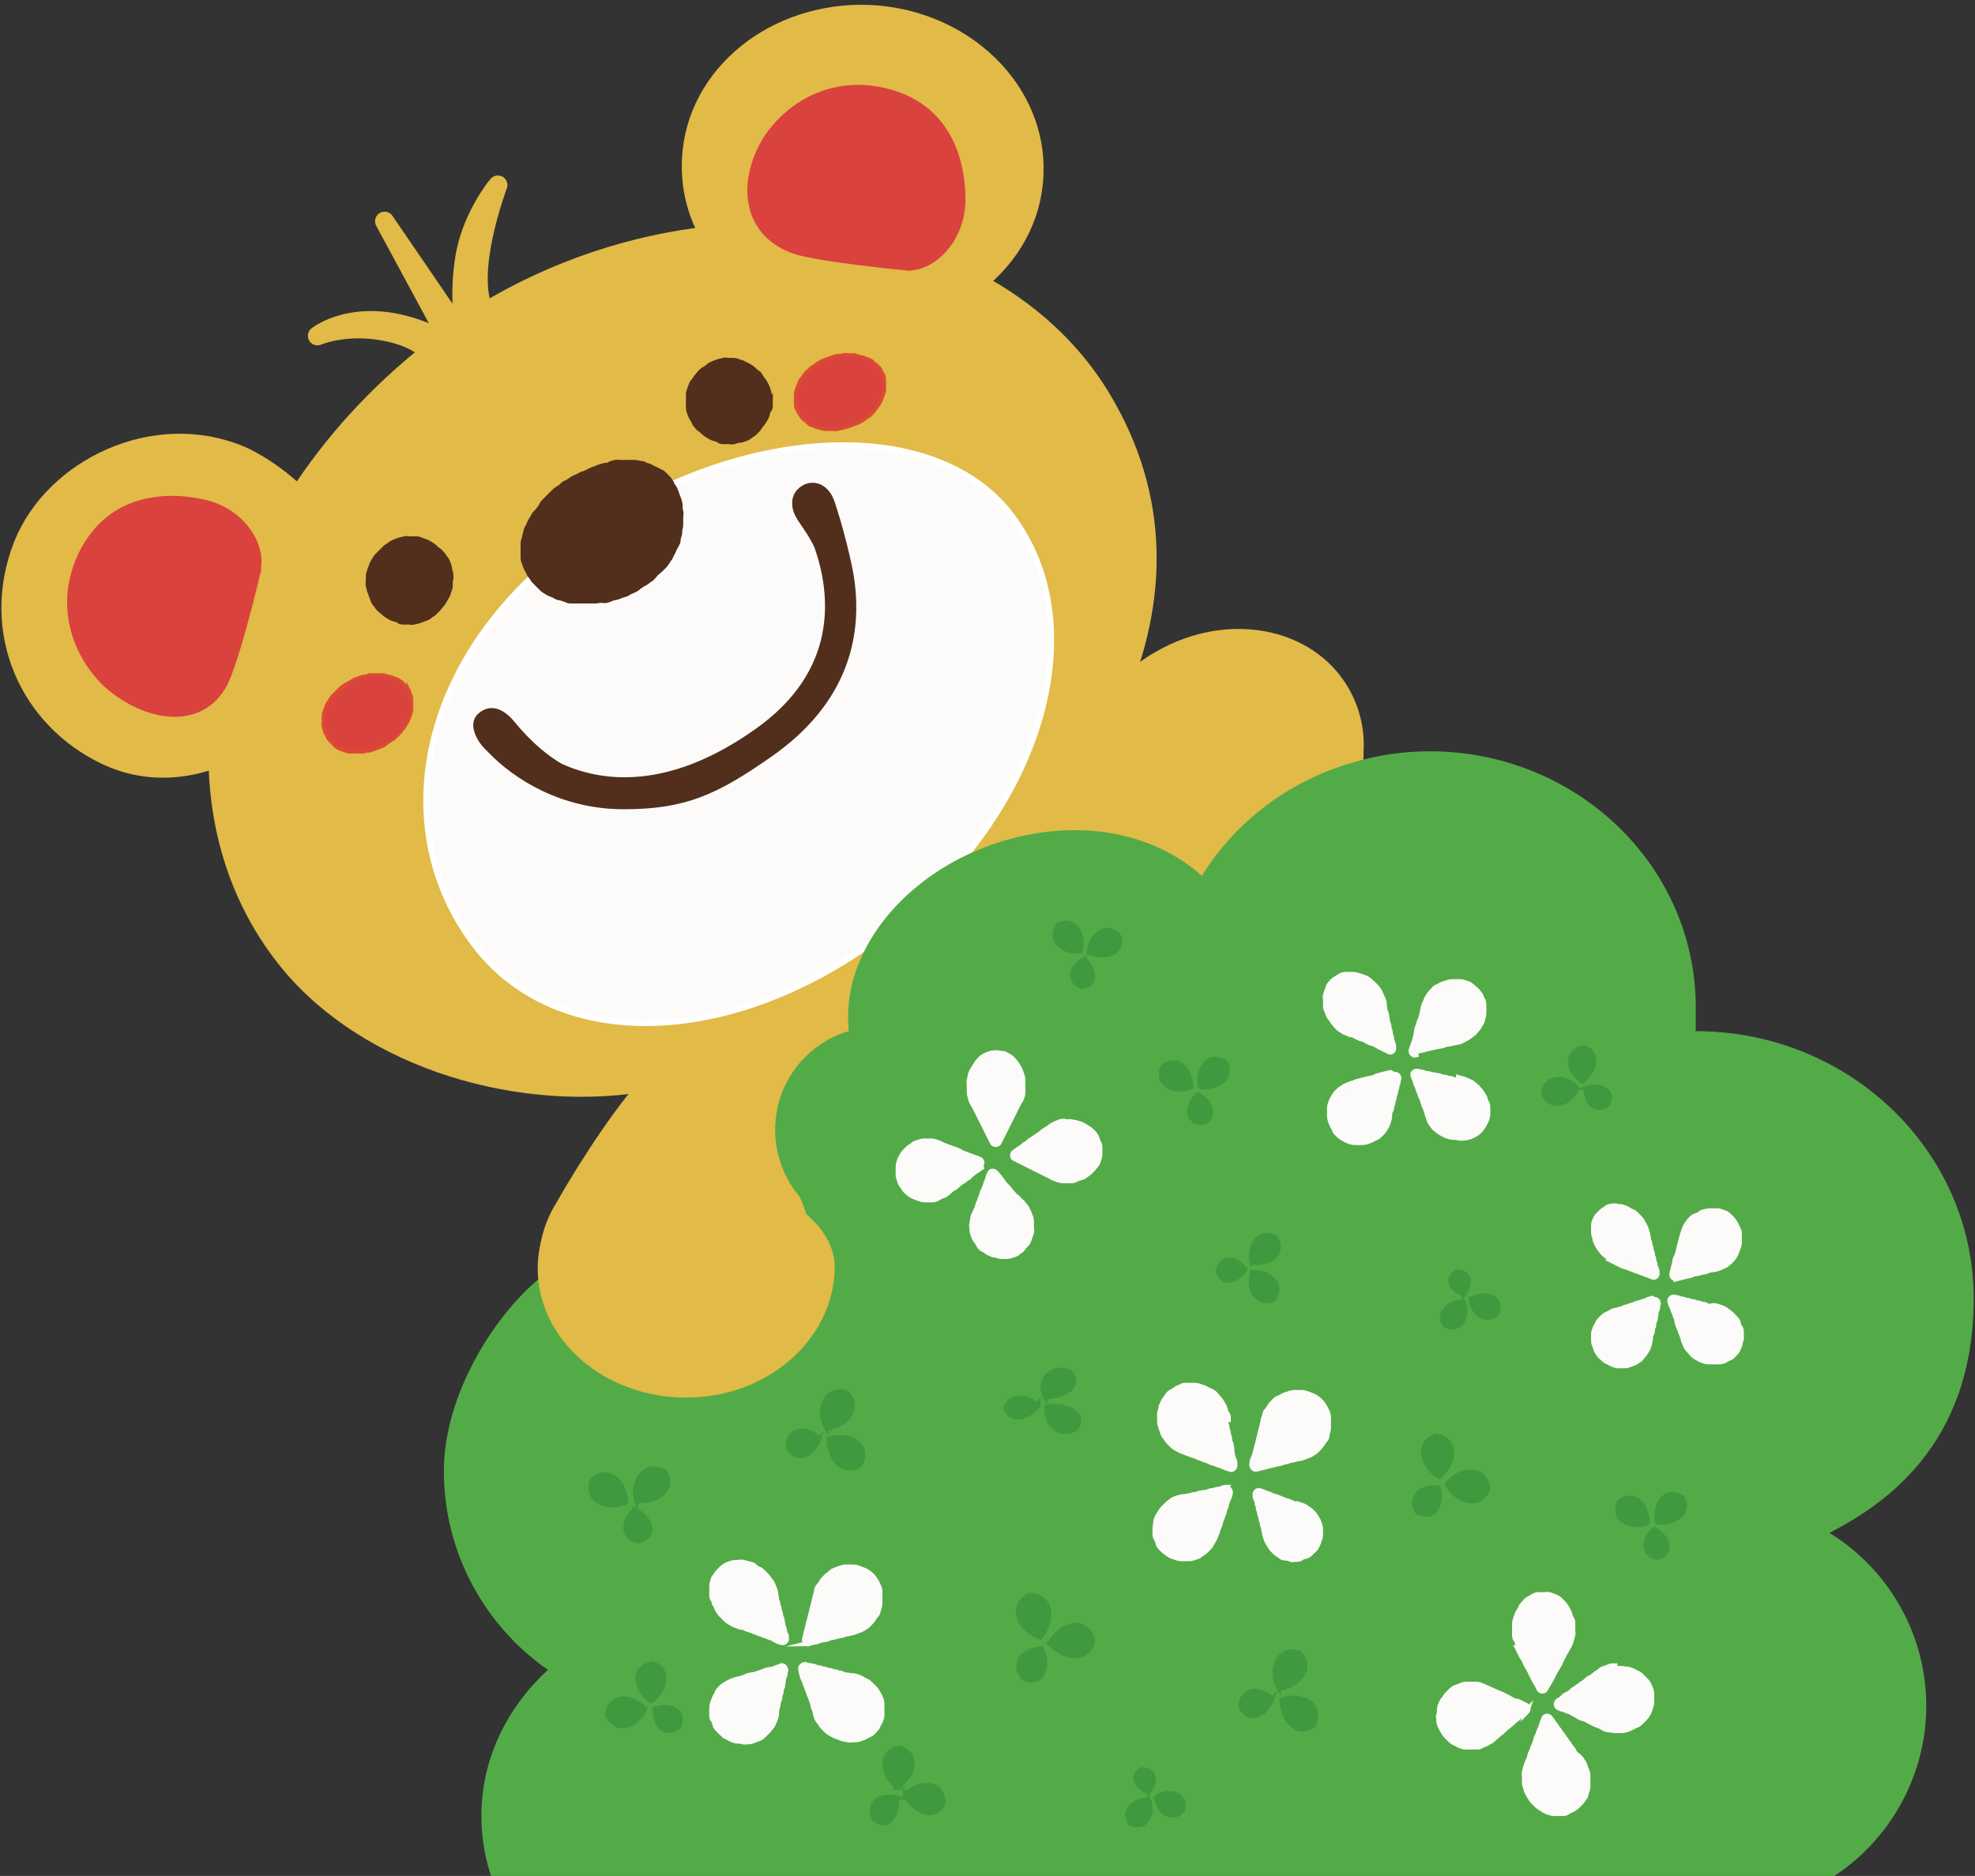 <?xml version="1.0" encoding="UTF-8"?>
<svg id="_レイヤー_1" data-name="レイヤー 1" xmlns="http://www.w3.org/2000/svg" version="1.1" viewBox="0 0 299.9 284.9">
  <rect x="0" y="0" width="299.9" height="284.9" fill="#333333" stroke="none"/>
  <defs>
    <style>
      .cls-1 {
        stroke: #512f1c;
        stroke-width: .5px;
      }

      .cls-1, .cls-2, .cls-3, .cls-4, .cls-5, .cls-6 {
        stroke-miterlimit: 10;
      }

      .cls-1, .cls-4, .cls-5 {
        fill: none;
      }

      .cls-2 {
        stroke: #fff;
        stroke-width: .9px;
      }

      .cls-2, .cls-7 {
        fill: #fcfbf9;
      }

      .cls-3 {
        stroke-width: .5px;
      }

      .cls-3, .cls-6 {
        fill: #3e993f;
        stroke: #3e993f;
      }

      .cls-4 {
        stroke: #fcfbf9;
        stroke-width: .8px;
      }

      .cls-8 {
        fill: #53ab48;
      }

      .cls-8, .cls-7, .cls-9, .cls-10 {
        stroke-width: 0px;
      }

      .cls-11 {
        fill: #e1ba48;
        stroke: #e1ba48;
        stroke-linecap: round;
        stroke-linejoin: round;
        stroke-width: 2.9px;
      }

      .cls-9 {
        fill: #da423d;
      }

      .cls-5 {
        stroke: #db4b33;
        stroke-width: .5px;
      }

      .cls-10 {
        fill: #512f1c;
      }

      .cls-6 {
        stroke-width: .6px;
      }
    </style>
  </defs>
  <path class="cls-3" d="M272.9,196.4s-1.8-.9-2.1-2.8,1.7-2.4,1.7-2.4c0,0,1.8.2,2,2,.2,1.8-1.6,3.3-1.6,3.3Z"/>
  <path class="cls-3" d="M273.8,197.4s1.2-1.7,3.1-1.6c1.9,0,2.1,2.1,2.1,2.1,0,0-.4,1.7-2.2,1.5-1.8-.1-3-2.1-3-2.1Z"/>
  <path class="cls-3" d="M272.8,197.8s.5,1.6-.4,2.9-2.4.3-2.4.3c0,0-.9-1.2,0-2.3s2.9-.9,2.9-.9Z"/>
  <path class="cls-6" d="M255.1,267.6s-.1-2.3,1.7-3.6c1.9-1.3,3.6.3,3.6.3,0,0,.9,1.9-.9,3s-4.5.2-4.5.2Z"/>
  <path class="cls-6" d="M254.7,269.1s2.5.2,3.6,2.2c1.1,1.9-1,3.2-1,3.2,0,0-2,.5-3-1.3s.4-4.1.4-4.1Z"/>
  <path class="cls-6" d="M253.6,268.3s-1.5,1.4-3.4,1.2c-1.6-.1-1.7-2.2-1.7-2.2,0,0,.7-1.5,2.4-1.4,1.7.2,2.7,2.3,2.7,2.3Z"/>
  <path class="cls-11" d="M205.6,114.6c0,.4,0,.8-.1,1.2h0c-.8,6.1-4.8,12.1-11.2,15.8-8.7,5-19,4-24.8-1.8-.8-.8-1.5-1.7-2.1-2.7,0,0-31.7,6.2-33.3,21.1l-9.7,43.1v.6c-4.2-3-7.6-3.4-12.9-4.5-2.4-.5-4.9-.8-7.4-.8-7.7,0-14.9,2.4-20.8,6.5,0-.5,0-.9,0-1.4,0-3,.9-5.9,2.5-8.4,3.4-6.1,10.2-16.4,13.5-19.2-19.9,3.8-43.3-3.2-55.4-18-7.2-8.8-10.7-19.6-10.8-31.1-5.5,2.2-11.4,2.3-16.8-.2-12-5.6-17.9-19-12.8-32,4.6-11.6,19.9-19.2,33.1-13.6,2.8,1.2,6.9,4.1,8.7,6.2,5.1-7.9,11.8-15.4,19.9-21.8-.4-.6-1.9-2.1-5.5-3-6.7-1.7-11.5.4-11.5.4,0,0,7.1-5.7,19.3.8.1,0,.2-.2.3-.3,0,0,.2-.1.2-.2l-.2-.3-9.4-17.4,11,16.1,1-.5s-.8-5.6.4-11.2c1.2-5.4,4.5-9.6,4.8-9.9-.2.6-4.9,13.1-2.1,19.2v.2c10.9-6.6,22.7-10.4,34.3-11.7-2-3.5-3-7.4-2.8-11.6.6-12.8,12.7-22.6,27.1-22,14.3.7,25.5,11.6,24.9,24.4-.3,6.6-3.6,12.3-8.7,16.3,7.8,4.2,14.3,10,18.8,17.4,9.3,15.3,8.7,31,2.5,45.6,1.8-2.2,4-4.2,6.7-5.7,10.1-5.8,22.2-3.6,27.2,5,1.6,2.8,2.3,5.8,2.1,9Z"/>
  <path class="cls-2" d="M153.6,78.3c12.8,17,4.5,44.9-18.4,62.8-22.9,17.9-50.4,19.3-63.2,2.3-13.3-17.6-8.7-44.3,16.6-62.2,23.7-16.8,53.4-18.3,65-2.9Z"/>
  <path class="cls-8" d="M277.8,232.8c8.8,5.4,14.7,15.2,14.7,26.3s-6.1,21.2-15.1,26.5H74.8c-1.1-3.1-1.7-6.4-1.7-9.8,0-8.6,3.8-16.4,10.1-22.2-9.5-6.6-15.8-17.7-15.8-30.2s8.9-25.4,15.9-30.3c.8,9.1,9.6,16.2,20.3,16.2s19.1-6.8,20.3-15.6l.4-1.9c.1,0,.2.2.3.3,0,0,0-.3-.2-.8-.6-2.3-2.3-8.7-3.1-9.7-5.5-6.7-4.6-16.6,2.1-22.1,1.7-1.4,3.6-2.4,5.5-2.9-1.4-12.6,9.5-25.3,24.9-29.3,11.3-2.9,21.7-.5,28.7,5.7,5.1-8.2,13.2-14.4,22.9-17.2h0c3.7-1.1,7.6-1.7,11.7-1.7,22.3,0,40.4,17.4,40.4,38.9s0,2.4-.2,3.6h.2c23.3,0,42.2,18.2,42.2,40.6s-13.8,31.4-21.9,35.6Z"/>
  <path class="cls-10" d="M129.8,88.6c-.3-2.9-2-9.3-3.1-12.5-1-2.8-3.4-3.4-5.1-2.2-1.7,1.2-1.5,3.2-.8,4.5.7,1.3,2,2.8,2.9,4.8,2.5,7.2,3.6,18.7-9.1,27.6-12.9,9.1-22.9,8.1-29.3,5.2-1.9-1.1-4.4-3-7.2-6.4-1.2-1.5-3.4-3.1-5.5-1.2-1.7,1.6-.1,4.3,1.2,5.5.1.1.2.2.3.3,4,4.2,11.2,8.7,20.6,8.7s14.2-2.2,22.6-8.1c11.5-8.1,13.5-18.1,12.5-26.2Z"/>
  <g>
    <path class="cls-10" d="M102.1,73.5c.2.2.4.5.5.7s.2.5.3.8.2.5.3.8.2.6.2.9,0,.6.1.9,0,.6,0,.9,0,.6,0,.9,0,.6-.1.9,0,.6-.1.9-.2.6-.2.9-.2.6-.3.8-.3.5-.4.8-.3.5-.4.8-.3.5-.5.8-.3.5-.5.7-.4.4-.6.6-.5.4-.7.6-.4.5-.6.7-.5.3-.7.5-.5.3-.8.5-.5.3-.7.5-.5.3-.7.4-.5.2-.8.4-.5.2-.8.3-.5.2-.8.3-.6.1-.8.2-.5.2-.8.3-.6,0-.9,0-.6.1-.8.1-.6,0-.9,0-.6,0-.9,0-.6,0-.9,0-.6,0-.9,0-.6,0-.8-.1-.5-.2-.8-.3-.6-.1-.8-.2-.5-.3-.8-.4-.5-.2-.8-.4-.5-.3-.7-.5-.4-.4-.6-.6-.4-.4-.6-.6-.3-.5-.5-.7-.3-.5-.4-.7-.3-.5-.4-.8-.2-.5-.3-.8-.1-.6-.1-.8,0-.6,0-.8,0-.6,0-.9,0-.6.1-.8.1-.5.2-.8.1-.5.2-.8.3-.5.4-.8.2-.5.4-.8.3-.5.4-.7.4-.4.6-.7.4-.4.5-.7.3-.5.5-.7.4-.4.6-.6.4-.4.6-.6.4-.4.7-.6.5-.3.7-.5.4-.4.7-.5.5-.3.8-.5.5-.3.8-.4.5-.3.8-.4.6-.2.8-.3.5-.3.8-.4.6-.2.8-.3.6-.2.9-.3.6,0,.9-.2.6-.2.9-.3.6,0,.9,0,.6,0,.9,0,.6,0,.9,0,.6,0,.9.1.6,0,.9.2.6.2.8.3.5.3.8.4.5.3.8.4.5.3.7.5.4.4.6.6.3.5.5.7Z"/>
    <path class="cls-1" d="M102.1,73.5c.2.2.4.5.5.7s.2.5.3.8.2.5.3.8.2.6.2.9,0,.6.1.9,0,.6,0,.9,0,.6,0,.9,0,.6-.1.9,0,.6-.1.9-.2.6-.2.9-.2.6-.3.8-.3.5-.4.8-.3.5-.4.8-.3.5-.5.8-.3.5-.5.7-.4.4-.6.6-.5.4-.7.6-.4.5-.6.7-.5.3-.7.5-.5.3-.8.5-.5.3-.7.5-.5.3-.7.4-.5.2-.8.4-.5.2-.8.3-.5.2-.8.3-.6.1-.8.2-.5.2-.8.3-.6,0-.9,0-.6.1-.8.1-.6,0-.9,0-.6,0-.9,0-.6,0-.9,0-.6,0-.9,0-.6,0-.8-.1-.5-.2-.8-.3-.6-.1-.8-.2-.5-.3-.8-.4-.5-.2-.8-.4-.5-.3-.7-.5-.4-.4-.6-.6-.4-.4-.6-.6-.3-.5-.5-.7-.3-.5-.4-.7-.3-.5-.4-.8-.2-.5-.3-.8-.1-.6-.1-.8,0-.6,0-.8,0-.6,0-.9,0-.6.1-.8.1-.5.2-.8.1-.5.2-.8.3-.5.4-.8.2-.5.4-.8.3-.5.4-.7.4-.4.6-.7.4-.4.5-.7.3-.5.5-.7.4-.4.6-.6.4-.4.6-.6.4-.4.7-.6.5-.3.7-.5.4-.4.7-.5.5-.3.8-.5.5-.3.8-.4.5-.3.8-.4.6-.2.8-.3.5-.3.8-.4.6-.2.8-.3.6-.2.9-.3.6,0,.9-.2.6-.2.9-.3.6,0,.9,0,.6,0,.9,0,.6,0,.9,0,.6,0,.9.1.6,0,.9.2.6.2.8.3.5.3.8.4.5.3.8.4.5.3.7.5.4.4.6.6.3.5.5.7Z"/>
  </g>
  <g>
    <path class="cls-10" d="M117.1,60.7c0,.3,0,.6,0,.8s0,.6-.2.8-.2.5-.3.8-.2.5-.4.8-.3.5-.5.7-.3.5-.5.7-.4.4-.6.6-.5.3-.7.5-.5.3-.8.4-.5.2-.8.2-.5.1-.8.2-.6,0-.8,0-.6,0-.8,0-.6,0-.8-.2-.5-.2-.8-.3-.5-.2-.8-.4-.5-.3-.7-.5-.4-.4-.6-.5-.4-.4-.6-.6-.3-.5-.4-.7-.3-.5-.4-.7-.2-.5-.3-.8-.1-.5-.1-.8,0-.6,0-.8,0-.6,0-.8,0-.6.1-.8.2-.5.3-.8.2-.5.4-.7.3-.5.5-.7.3-.4.5-.6.4-.4.6-.5.5-.3.7-.5.5-.3.7-.4.5-.2.8-.3.5-.1.8-.2.6,0,.8,0,.6,0,.8,0,.6.1.8.2.5.1.8.3.5.2.8.4.5.3.7.5.4.4.6.5.4.4.5.6.3.4.5.7.3.5.4.7.2.5.3.8.1.5.2.8,0,.6,0,.8Z"/>
    <path class="cls-1" d="M117.1,60.7c0,.3,0,.6,0,.8s0,.6-.2.8-.2.5-.3.8-.2.5-.4.8-.3.5-.5.7-.3.5-.5.7-.4.4-.6.6-.5.3-.7.5-.5.3-.8.4-.5.2-.8.2-.5.1-.8.2-.6,0-.8,0-.6,0-.8,0-.6,0-.8-.2-.5-.2-.8-.3-.5-.2-.8-.4-.5-.3-.7-.5-.4-.4-.6-.5-.4-.4-.6-.6-.3-.5-.4-.7-.3-.5-.4-.7-.2-.5-.3-.8-.1-.5-.1-.8,0-.6,0-.8,0-.6,0-.8,0-.6.1-.8.2-.5.3-.8.2-.5.4-.7.3-.5.5-.7.3-.4.5-.6.4-.4.6-.5.5-.3.7-.5.5-.3.7-.4.5-.2.8-.3.5-.1.8-.2.6,0,.8,0,.6,0,.8,0,.6.1.8.2.5.1.8.3.5.2.8.4.5.3.7.5.4.4.6.5.4.4.5.6.3.4.5.7.3.5.4.7.2.5.3.8.1.5.2.8,0,.6,0,.8Z"/>
  </g>
  <g>
    <path class="cls-10" d="M68.5,88.2c0,.3,0,.6,0,.8s-.1.6-.2.8-.1.5-.3.8-.3.5-.4.7-.3.5-.5.7-.3.4-.5.6-.4.4-.6.6-.5.3-.7.5-.5.3-.8.4-.5.2-.8.3-.5.1-.8.2-.6,0-.8,0-.6,0-.8,0-.6,0-.8-.2-.5-.2-.8-.3-.5-.2-.8-.4-.5-.3-.7-.5-.4-.3-.6-.5-.4-.4-.5-.6-.4-.4-.5-.7-.2-.5-.3-.8-.2-.5-.3-.8-.1-.5-.2-.8,0-.6,0-.8,0-.6,0-.8.1-.5.2-.8.2-.5.3-.8.2-.5.4-.8.3-.5.5-.7.4-.4.6-.6.4-.4.6-.6.5-.3.7-.5.5-.3.7-.4.5-.2.8-.3.5-.1.8-.2.6,0,.8,0,.6,0,.8,0,.6,0,.8.1.5.2.8.3.5.2.8.4.5.3.7.5.4.4.6.5.4.4.6.6.3.5.5.7.3.5.4.8.2.5.2.8.2.5.2.8,0,.6,0,.8Z"/>
    <path class="cls-1" d="M68.5,88.2c0,.3,0,.6,0,.8s-.1.6-.2.8-.1.5-.3.8-.3.5-.4.7-.3.5-.5.7-.3.4-.5.6-.4.4-.6.6-.5.3-.7.5-.5.3-.8.4-.5.2-.8.3-.5.1-.8.2-.6,0-.8,0-.6,0-.8,0-.6,0-.8-.2-.5-.2-.8-.3-.5-.2-.8-.4-.5-.3-.7-.5-.4-.3-.6-.5-.4-.4-.5-.6-.4-.4-.5-.7-.2-.5-.3-.8-.2-.5-.3-.8-.1-.5-.2-.8,0-.6,0-.8,0-.6,0-.8.1-.5.2-.8.2-.5.3-.8.2-.5.4-.8.3-.5.5-.7.4-.4.6-.6.4-.4.6-.6.5-.3.7-.5.5-.3.7-.4.5-.2.8-.3.5-.1.8-.2.6,0,.8,0,.6,0,.8,0,.6,0,.8.1.5.2.8.3.5.2.8.4.5.3.7.5.4.4.6.5.4.4.6.6.3.5.5.7.3.5.4.8.2.5.2.8.2.5.2.8,0,.6,0,.8Z"/>
  </g>
  <g>
    <path class="cls-9" d="M137.9,41.1s-13.8-1.3-17.5-2.6c-6.8-2.4-8.7-9.3-5.2-16.3,2.6-5.2,9.7-11.1,19.3-8.8,9.7,2.3,12.1,10.6,12.1,16.9s-4.6,10.8-8.7,10.8Z"/>
    <path class="cls-9" d="M39.7,86.4s-3.4,14.6-5.4,18c-3.6,6.2-11.4,5.5-17.6.6-4.5-3.6-9-11.7-4.9-20.7,4.2-9,12.7-9.8,18.9-8.5,6.2,1.2,9.7,6.6,8.9,10.7Z"/>
    <g>
      <path class="cls-9" d="M134.1,56.8c.1.3.2.5.2.8s0,.5,0,.8,0,.6,0,.8-.1.5-.2.8-.2.5-.3.8-.3.5-.4.7-.3.4-.5.7-.3.4-.5.6-.4.4-.6.5-.4.3-.7.5-.5.3-.7.4-.5.2-.8.3-.5.2-.8.3-.5.1-.8.2-.5.1-.8.2-.6,0-.8,0-.6,0-.8,0-.6,0-.8-.1-.6-.1-.8-.2-.5-.2-.8-.3-.5-.3-.7-.5-.4-.3-.6-.5-.3-.4-.5-.7-.3-.5-.4-.7-.2-.5-.2-.8,0-.5,0-.8,0-.6,0-.8.1-.5.2-.8.2-.5.3-.8.2-.5.4-.7.3-.4.5-.7.4-.4.6-.6.4-.4.6-.5.4-.3.7-.5.5-.3.7-.4.5-.2.8-.3.5-.2.8-.3.5-.2.8-.2.6,0,.8-.1.6,0,.8,0,.6,0,.8,0,.5.1.8.2.5.1.8.2.5.2.8.3.5.3.7.5.4.3.6.5.4.4.5.7.3.5.4.7Z"/>
      <path class="cls-5" d="M134.1,56.8c.1.3.2.5.2.8s0,.5,0,.8,0,.6,0,.8-.1.5-.2.8-.2.5-.3.8-.3.5-.4.7-.3.4-.5.7-.3.4-.5.6-.4.4-.6.5-.4.3-.7.5-.5.3-.7.4-.5.2-.8.3-.5.2-.8.3-.5.1-.8.2-.5.1-.8.2-.6,0-.8,0-.6,0-.8,0-.6,0-.8-.1-.6-.1-.8-.2-.5-.2-.8-.3-.5-.3-.7-.5-.4-.3-.6-.5-.3-.4-.5-.7-.3-.5-.4-.7-.2-.5-.2-.8,0-.5,0-.8,0-.6,0-.8.1-.5.2-.8.2-.5.3-.8.2-.5.4-.7.3-.4.5-.7.4-.4.6-.6.4-.4.6-.5.4-.3.7-.5.5-.3.7-.4.5-.2.8-.3.5-.2.8-.3.5-.2.8-.2.6,0,.8-.1.6,0,.8,0,.6,0,.8,0,.5.1.8.2.5.1.8.2.5.2.8.3.5.3.7.5.4.3.6.5.4.4.5.7.3.5.4.7Z"/>
    </g>
    <g>
      <path class="cls-9" d="M62,104.6c.1.2.2.5.3.8s.2.5.2.8,0,.6,0,.8,0,.6,0,.8-.1.5-.2.8-.2.5-.3.8-.3.5-.4.7-.3.5-.5.7-.3.4-.5.6-.4.4-.6.6-.4.3-.7.5-.5.3-.7.5-.5.3-.7.4-.5.2-.8.3-.5.2-.8.3-.6,0-.8.1-.6.1-.8.1-.6,0-.8,0-.6,0-.8,0-.5-.1-.8-.2-.5-.2-.8-.3-.5-.3-.7-.5-.4-.4-.6-.6-.4-.4-.5-.7-.3-.5-.4-.8-.1-.5-.2-.8,0-.6,0-.8,0-.5,0-.8.1-.5.2-.8.2-.5.3-.8.3-.5.4-.7.3-.5.5-.7.4-.4.6-.6.4-.4.6-.6.4-.3.7-.5.5-.3.7-.4.5-.3.7-.4.5-.2.8-.3.5-.2.8-.2.5-.2.8-.2.6,0,.8,0,.6,0,.8,0,.6,0,.8.1.5.1.8.2.5.2.8.3.5.3.7.4.4.4.6.6.4.4.5.7Z"/>
      <path class="cls-5" d="M62,104.6c.1.2.2.5.3.8s.2.5.2.8,0,.6,0,.8,0,.6,0,.8-.1.5-.2.8-.2.5-.3.8-.3.5-.4.7-.3.5-.5.7-.3.4-.5.6-.4.4-.6.6-.4.3-.7.5-.5.3-.7.5-.5.3-.7.4-.5.2-.8.3-.5.2-.8.3-.6,0-.8.1-.6.1-.8.1-.6,0-.8,0-.6,0-.8,0-.5-.1-.8-.2-.5-.2-.8-.3-.5-.3-.7-.5-.4-.4-.6-.6-.4-.4-.5-.7-.3-.5-.4-.8-.1-.5-.2-.8,0-.6,0-.8,0-.5,0-.8.1-.5.2-.8.2-.5.3-.8.3-.5.4-.7.3-.5.5-.7.4-.4.6-.6.4-.4.6-.6.4-.3.7-.5.5-.3.7-.4.5-.3.7-.4.5-.2.8-.3.5-.2.8-.2.5-.2.8-.2.6,0,.8,0,.6,0,.8,0,.6,0,.8.1.5.1.8.2.5.2.8.3.5.3.7.4.4.4.6.6.4.4.5.7Z"/>
    </g>
  </g>
  <path class="cls-11" d="M85.7,183.9c-1.6,2.6-2.6,5.6-2.6,8.7,0,10.1,9.5,18.2,21.1,18.2s20.9-8.2,21.1-18.2c.2-6.9-10.4-11.2-10.4-11.2,0,0-25.7-3.8-29.3,2.5Z"/>
  <g>
    <path class="cls-6" d="M180.9,165.2s-1.9.8-3.6-.2c-1.7-1.1-.8-3-.8-3,0,0,1.4-1.3,2.9-.3s1.5,3.5,1.5,3.5Z"/>
    <path class="cls-6" d="M182.2,165.1s-.5-2.1.8-3.6,3.1-.2,3.1-.2c0,0,1,1.5-.3,2.8-1.3,1.3-3.7,1-3.7,1Z"/>
    <path class="cls-6" d="M181.9,166.2s1.6.7,2,2.3-1.4,2.1-1.4,2.1c0,0-1.6,0-1.9-1.5s1.2-2.8,1.2-2.8Z"/>
  </g>
  <g>
    <path class="cls-6" d="M250.2,231.3s-1.9.8-3.6-.2-.8-3-.8-3c0,0,1.4-1.3,2.9-.3s1.5,3.5,1.5,3.5Z"/>
    <path class="cls-6" d="M251.6,231.2s-.5-2.1.8-3.6,3.1-.2,3.1-.2c0,0,1,1.5-.3,2.8s-3.7,1-3.7,1Z"/>
    <path class="cls-6" d="M251.2,232.2s1.6.7,2,2.3-1.4,2.1-1.4,2.1c0,0-1.6,0-1.9-1.5s1.2-2.8,1.2-2.8Z"/>
  </g>
  <g>
    <path class="cls-6" d="M136.4,271.5s-2-1.2-2.1-3.5,2.3-2.6,2.3-2.6c0,0,2,.5,2,2.5s-2.3,3.6-2.3,3.6Z"/>
    <path class="cls-6" d="M137.4,272.6s1.6-1.8,3.8-1.5c2.2.3,2.1,2.7,2.1,2.7,0,0-.7,1.9-2.7,1.5s-3.2-2.8-3.2-2.8Z"/>
    <path class="cls-6" d="M136.2,273s.3,1.9-.8,3.3-2.7,0-2.7,0c0,0-.9-1.5.2-2.7s3.4-.6,3.4-.6Z"/>
  </g>
  <g>
    <path class="cls-6" d="M158,248.7s-2.5-.7-3.3-3c-.8-2.3,1.5-3.5,1.5-3.5,0,0,2.3-.2,3,2,.7,2.2-1.2,4.5-1.2,4.5Z"/>
    <path class="cls-6" d="M159.4,249.6s1.1-2.4,3.5-2.8,3.1,2.2,3.1,2.2c0,0-.1,2.2-2.4,2.5s-4.3-1.9-4.3-1.9Z"/>
    <path class="cls-6" d="M158.2,250.4s1,1.9.2,3.7-2.9.9-2.9.9c0,0-1.4-1.3-.7-2.9s3.4-1.8,3.4-1.8Z"/>
  </g>
  <g>
    <path class="cls-6" d="M158.7,212.3s-1-1.7.2-3.3,3.4-.8,3.4-.8c0,0,1.5,1.2.4,2.6-1.2,1.4-4,1.4-4,1.4Z"/>
    <path class="cls-6" d="M158.9,213.6s2.4-.5,4.1.7c1.8,1.2.3,2.8.3,2.8,0,0-1.7,1-3.2-.2s-1.2-3.3-1.2-3.3Z"/>
    <path class="cls-6" d="M157.7,213.3s-.8,1.5-2.6,1.9-2.4-1.2-2.4-1.2c0,0,0-1.4,1.7-1.7s3.3,1.1,3.3,1.1Z"/>
  </g>
  <g>
    <path class="cls-6" d="M95.1,228.2s-2.2,1-4.2-.1c-2-1.2-1-3.4-1-3.4,0,0,1.5-1.5,3.3-.4s1.9,3.9,1.9,3.9Z"/>
    <path class="cls-6" d="M96.6,228s-.7-2.4.8-4.1c1.5-1.8,3.6-.4,3.6-.4,0,0,1.2,1.7-.2,3.2s-4.2,1.3-4.2,1.3Z"/>
    <path class="cls-6" d="M96.3,229.2s1.9.8,2.4,2.5-1.5,2.4-1.5,2.4c0,0-1.8,0-2.2-1.6s1.3-3.3,1.3-3.3Z"/>
  </g>
  <g>
    <path class="cls-6" d="M218.6,224.3s-2.2-1.1-2.5-3.4c-.3-2.3,2-2.9,2-2.9,0,0,2.2.2,2.4,2.4.2,2.1-1.9,3.9-1.9,3.9Z"/>
    <path class="cls-6" d="M219.7,225.4s1.4-2,3.8-1.9,2.5,2.6,2.5,2.6c0,0-.5,2-2.7,1.9s-3.6-2.5-3.6-2.5Z"/>
    <path class="cls-6" d="M218.5,225.9s.6,2-.5,3.5c-.9,1.3-2.8.3-2.8.3,0,0-1.1-1.4,0-2.8s3.4-1,3.4-1Z"/>
  </g>
  <g>
    <path class="cls-6" d="M194.2,256.5s-1.3-2.1-.3-4.2,3.3-1.4,3.3-1.4c0,0,1.7,1.4.7,3.3s-3.7,2.3-3.7,2.3Z"/>
    <path class="cls-6" d="M194.6,258.1s2.3-.9,4.2.4.7,3.5.7,3.5c0,0-1.5,1.4-3.2.1s-1.7-4-1.7-4Z"/>
    <path class="cls-6" d="M193.3,257.8s-.6,2-2.3,2.7-2.6-1.2-2.6-1.2c0,0-.2-1.8,1.4-2.4,1.6-.6,3.4,1,3.4,1Z"/>
  </g>
  <g>
    <path class="cls-6" d="M239.5,165.3s-.7,1.9-2.6,2.3c-1.9.4-2.6-1.5-2.6-1.5,0,0,0-1.8,1.8-2.2s3.4,1.3,3.4,1.3Z"/>
    <path class="cls-6" d="M240.3,164.3s-1.8-1.1-1.9-3,2-2.3,2-2.3c0,0,1.7.3,1.7,2.1,0,1.8-1.8,3.2-1.8,3.2Z"/>
    <path class="cls-6" d="M240.8,165.2s1.6-.6,2.9.2.5,2.3.5,2.3c0,0-1.1,1-2.3.3s-1.1-2.8-1.1-2.8Z"/>
  </g>
  <g>
    <path class="cls-6" d="M98,259.5s-.8,2.1-2.9,2.6-2.9-1.7-2.9-1.7c0,0,0-2,2-2.4s3.8,1.5,3.8,1.5Z"/>
    <path class="cls-6" d="M98.9,258.4s-1.9-1.2-2.1-3.3,2.2-2.5,2.2-2.5c0,0,1.9.3,1.9,2.3s-2,3.5-2,3.5Z"/>
    <path class="cls-6" d="M99.4,259.5s1.8-.7,3.2.2.5,2.6.5,2.6c0,0-1.2,1.1-2.5.3s-1.2-3.1-1.2-3.1Z"/>
  </g>
  <g>
    <path class="cls-6" d="M190.1,191.9s-.6-1.9.6-3.5,3-.5,3-.5c0,0,1.1,1.5,0,2.8s-3.5,1.1-3.5,1.1Z"/>
    <path class="cls-6" d="M190.1,193.2s2-.3,3.3,1.2c1.3,1.4,0,3,0,3,0,0-1.5.8-2.7-.5s-.6-3.6-.6-3.6Z"/>
    <path class="cls-6" d="M189.1,192.8s-.9,1.5-2.4,1.7-1.8-1.5-1.8-1.5c0,0,.2-1.5,1.6-1.7s2.6,1.5,2.6,1.5Z"/>
  </g>
  <g>
    <path class="cls-6" d="M164,144.5s-2,.3-3.3-1.1,0-3,0-3c0,0,1.6-.9,2.8.5s.6,3.6.6,3.6Z"/>
    <path class="cls-6" d="M165.3,144.7s0-2.1,1.7-3.1c1.6-1.1,3,.6,3,.6,0,0,.6,1.6-.9,2.5s-3.7,0-3.7,0Z"/>
    <path class="cls-6" d="M164.7,145.7s1.3,1.1,1.3,2.6-1.8,1.6-1.8,1.6c0,0-1.4-.5-1.4-1.9s1.9-2.4,1.9-2.4Z"/>
  </g>
  <g>
    <path class="cls-6" d="M125.5,217s-1.3-2.1-.3-4.2c.9-2.1,3.3-1.4,3.3-1.4,0,0,1.7,1.4.7,3.3-.9,1.9-3.7,2.3-3.7,2.3Z"/>
    <path class="cls-6" d="M125.8,218.5s2.3-.9,4.2.4c1.9,1.3.7,3.5.7,3.5,0,0-1.5,1.4-3.2.1-1.7-1.3-1.7-4-1.7-4Z"/>
    <path class="cls-6" d="M124.5,218.3s-.6,2-2.3,2.7-2.6-1.2-2.6-1.2c0,0-.2-1.8,1.4-2.4s3.4,1,3.4,1Z"/>
  </g>
  <g>
    <path class="cls-6" d="M223.3,197.3s1.5-1,3.1-.4,1.1,2.4,1.1,2.4c0,0-.9,1.3-2.4.7s-1.8-2.6-1.8-2.6Z"/>
    <path class="cls-6" d="M222.2,197.6s.8,1.6-.1,3.1c-.9,1.5-2.6.7-2.6.7,0,0-1.1-1.1-.2-2.4s2.9-1.4,2.9-1.4Z"/>
    <path class="cls-6" d="M222.3,196.6s-1.5-.4-2-1.6.8-1.9.8-1.9c0,0,1.3-.2,1.8.9s-.6,2.6-.6,2.6Z"/>
  </g>
  <g>
    <path class="cls-6" d="M175.5,272.9s1.5-1,3.1-.4c1.6.6,1.1,2.4,1.1,2.4,0,0-.9,1.3-2.4.7s-1.8-2.6-1.8-2.6Z"/>
    <path class="cls-6" d="M174.4,273.2s.8,1.6-.1,3.1-2.6.7-2.6.7c0,0-1.1-1.1-.2-2.4.9-1.3,2.9-1.4,2.9-1.4Z"/>
    <path class="cls-6" d="M174.5,272.2s-1.5-.4-2-1.6.8-1.9.8-1.9c0,0,1.3-.2,1.8.9s-.6,2.6-.6,2.6Z"/>
  </g>
  <g>
    <g>
      <g>
        <path class="cls-7" d="M161.7,170.3c-.3,0-.5,0-.8.1s-.5.2-.7.3-.5.2-.7.4-.4.3-.6.4c0,0,0,0,0,0-.4.3-.4.2-.7.5s-.4.3-.7.5-.4.3-.7.5-.4.2-.7.5-.4.2-.7.5-.4.3-.7.5-.4.3-.7.5c-.3.2-.3.8,0,.9.4.2.4.2.8.4s.4.2.8.4.4.2.8.4.4.2.8.4.4.2.8.4.4.2.8.4.4.2.8.4c0,0,0,0,0,0,.3.2.6.3.9.4s.6.2,1,.2.7,0,1,0c.3,0,.6,0,.9-.2s.6-.2.9-.3.5-.3.8-.5.5-.4.7-.6.4-.5.6-.7.3-.5.4-.8.2-.6.2-.9,0-.6,0-.9c0-.3,0-.6-.2-.9s-.2-.6-.3-.8-.3-.5-.5-.7-.4-.4-.7-.6-.5-.3-.8-.5-.6-.2-.8-.3-.6-.1-.9-.2-.6,0-.9,0Z"/>
        <path class="cls-4" d="M161.7,170.3c-.3,0-.5,0-.8.1s-.5.2-.7.3-.5.2-.7.4-.4.3-.6.4c0,0,0,0,0,0-.4.3-.4.2-.7.5s-.4.3-.7.5-.4.3-.7.5-.4.2-.7.5-.4.2-.7.5-.4.3-.7.5-.4.3-.7.5c-.3.2-.3.8,0,.9.4.2.4.2.8.4s.4.2.8.4.4.2.8.4.4.2.8.4.4.2.8.4.4.2.8.4.4.2.8.4c0,0,0,0,0,0,.3.2.6.3.9.4s.6.2,1,.2.7,0,1,0c.3,0,.6,0,.9-.2s.6-.2.9-.3.5-.3.8-.5.5-.4.7-.6.4-.5.6-.7.3-.5.4-.8.2-.6.2-.9,0-.6,0-.9c0-.3,0-.6-.2-.9s-.2-.6-.3-.8-.3-.5-.5-.7-.4-.4-.7-.6-.5-.3-.8-.5-.6-.2-.8-.3-.6-.1-.9-.2-.6,0-.9,0Z"/>
      </g>
      <g>
        <path class="cls-7" d="M148.9,177c.3-.3.2-.7-.1-.9-.4-.2-.4-.2-.8-.3s-.4-.2-.8-.3-.4-.2-.8-.3-.4-.2-.8-.4-.4-.2-.8-.3-.4-.2-.8-.3-.4-.2-.8-.3c0,0,0,0,0,0-.3-.2-.6-.3-.9-.4s-.6-.2-1-.2-.6,0-1,0c-.3,0-.6.1-.9.2s-.6.2-.8.4-.5.3-.7.5-.4.4-.6.6-.3.5-.5.8-.2.5-.3.8-.1.6-.1.9,0,.6,0,.9c0,.3.1.6.2.9s.2.6.4.8.3.5.5.7.4.4.7.6.5.3.8.4.5.2.8.3.6.1.9.1.6,0,.9,0c.3,0,.6-.1.9-.3s.6-.3.9-.4.5-.4.8-.6c0,0,0,0,0,0,.3-.3.3-.3.7-.5s.3-.3.6-.5.3-.3.7-.5.3-.3.7-.5.3-.3.7-.6.3-.3.7-.5.3-.3.7-.5Z"/>
        <path class="cls-4" d="M148.9,177c.3-.3.2-.7-.1-.9-.4-.2-.4-.2-.8-.3s-.4-.2-.8-.3-.4-.2-.8-.3-.4-.2-.8-.4-.4-.2-.8-.3-.4-.2-.8-.3-.4-.2-.8-.3c0,0,0,0,0,0-.3-.2-.6-.3-.9-.4s-.6-.2-1-.2-.6,0-1,0c-.3,0-.6.1-.9.2s-.6.2-.8.4-.5.3-.7.5-.4.4-.6.6-.3.5-.5.8-.2.5-.3.8-.1.6-.1.9,0,.6,0,.9c0,.3.1.6.2.9s.2.6.4.8.3.5.5.7.4.4.7.6.5.3.8.4.5.2.8.3.6.1.9.1.6,0,.9,0c.3,0,.6-.1.9-.3s.6-.3.9-.4.5-.4.8-.6c0,0,0,0,0,0,.3-.3.3-.3.7-.5s.3-.3.6-.5.3-.3.7-.5.3-.3.7-.5.3-.3.7-.6.3-.3.7-.5.3-.3.7-.5Z"/>
      </g>
      <g>
        <path class="cls-7" d="M147.9,167.9q.2.4.4.8t.4.8c.2.4.2.4.4.8s.2.4.4.8.2.4.4.8.2.4.4.8.2.4.4.8c.2.4.8.4,1,0,.2-.4.2-.4.4-.8s.2-.4.4-.8.2-.4.4-.8.2-.4.4-.8.2-.4.4-.8.2-.4.4-.8.2-.4.4-.8c0,0,0,0,0,0,.1-.2.2-.4.4-.7s.2-.5.3-.7.1-.5.1-.8,0-.5,0-.8c0-.3,0-.6,0-.9s-.1-.6-.2-.9-.2-.6-.3-.8-.3-.5-.5-.8-.4-.5-.6-.7-.5-.4-.7-.5-.5-.3-.8-.3-.6-.1-.9-.1c-.3,0-.6,0-.9.1s-.6.2-.8.3-.5.3-.7.5-.4.4-.6.7-.3.5-.5.8-.3.5-.4.8-.1.6-.2.9,0,.6,0,.9c0,.3,0,.5,0,.8s0,.5.1.8.1.5.2.7.2.5.4.7c0,0,0,0,0,0Z"/>
        <path class="cls-4" d="M147.9,167.9q.2.4.4.8t.4.8c.2.4.2.4.4.8s.2.4.4.8.2.4.4.8.2.4.4.8.2.4.4.8c.2.4.8.4,1,0,.2-.4.2-.4.4-.8s.2-.4.4-.8.2-.4.4-.8.2-.4.4-.8.2-.4.4-.8.2-.4.4-.8.2-.4.4-.8c0,0,0,0,0,0,.1-.2.2-.4.4-.7s.2-.5.3-.7.1-.5.1-.8,0-.5,0-.8c0-.3,0-.6,0-.9s-.1-.6-.2-.9-.2-.6-.3-.8-.3-.5-.5-.8-.4-.5-.6-.7-.5-.4-.7-.5-.5-.3-.8-.3-.6-.1-.9-.1c-.3,0-.6,0-.9.1s-.6.2-.8.3-.5.3-.7.5-.4.4-.6.7-.3.5-.5.8-.3.5-.4.8-.1.6-.2.9,0,.6,0,.9c0,.3,0,.5,0,.8s0,.5.1.8.1.5.2.7.2.5.4.7c0,0,0,0,0,0Z"/>
      </g>
      <g>
        <path class="cls-7" d="M155.3,183s0,0,0,0c-.3-.3-.3-.4-.6-.7s-.3-.3-.6-.7-.3-.3-.6-.7-.3-.4-.6-.7-.3-.3-.6-.7-.3-.4-.5-.7-.3-.3-.6-.7c-.3-.3-.8-.3-.9.1-.2.4-.2.4-.3.8s-.2.4-.3.8-.1.4-.3.8-.2.4-.3.8-.2.4-.3.8-.2.4-.3.8-.1.4-.3.8c0,0,0,0,0,0-.1.3-.3.6-.4.9s-.1.7-.2,1,0,.7,0,1c0,.3.1.6.2.9s.2.6.4.8.3.5.5.8.4.5.7.6.5.4.8.5.6.3.9.3.6.2.9.2.6,0,.9,0,.6-.1.9-.2.6-.2.8-.4.5-.3.7-.6.4-.5.6-.7.3-.5.4-.8.2-.6.3-.9,0-.6,0-.9,0-.6,0-.9c0-.3-.1-.5-.2-.8s-.2-.5-.3-.7-.2-.5-.4-.7-.3-.4-.5-.6Z"/>
        <path class="cls-4" d="M155.3,183s0,0,0,0c-.3-.3-.3-.4-.6-.7s-.3-.3-.6-.7-.3-.3-.6-.7-.3-.4-.6-.7-.3-.3-.6-.7-.3-.4-.5-.7-.3-.3-.6-.7c-.3-.3-.8-.3-.9.1-.2.4-.2.4-.3.8s-.2.4-.3.8-.1.4-.3.8-.2.4-.3.8-.2.4-.3.8-.2.4-.3.8-.1.4-.3.8c0,0,0,0,0,0-.1.3-.3.6-.4.9s-.1.7-.2,1,0,.7,0,1c0,.3.1.6.2.9s.2.6.4.8.3.5.5.8.4.5.7.6.5.4.8.5.6.3.9.3.6.2.9.2.6,0,.9,0,.6-.1.9-.2.6-.2.8-.4.5-.3.7-.6.4-.5.6-.7.3-.5.4-.8.2-.6.3-.9,0-.6,0-.9,0-.6,0-.9c0-.3-.1-.5-.2-.8s-.2-.5-.3-.7-.2-.5-.4-.7-.3-.4-.5-.6Z"/>
      </g>
    </g>
    <g>
      <g>
        <path class="cls-7" d="M197.2,221.5s0,0,0,0c.3,0,.5-.1.8-.2s.5-.2.8-.3.5-.3.7-.4.4-.3.6-.5c.2-.2.4-.4.6-.7s.3-.5.5-.7.3-.5.3-.8.2-.6.2-.9,0-.6,0-.9,0-.6,0-.9-.1-.6-.2-.8-.2-.5-.4-.8-.3-.5-.5-.7c-.2-.2-.4-.4-.7-.6s-.5-.3-.8-.4-.5-.2-.8-.3-.6-.1-.9-.1-.6,0-.9,0-.6.1-.9.2-.6.2-.8.3-.5.3-.8.4-.5.4-.7.6c-.2.2-.4.4-.5.6s-.3.5-.5.7-.2.5-.3.8-.2.5-.2.8c0,0,0,0,0,0-.1.4-.1.4-.2.8s-.1.4-.2.8-.1.4-.2.8-.1.4-.2.8-.1.4-.2.8-.1.4-.2.8-.1.4-.3.8-.1.4-.2.8c-.1.4.3.9.7.8.4-.1.4-.1.8-.2s.4-.1.8-.2.4-.1.8-.2.4-.1.8-.2.4,0,.8-.2.4,0,.8-.2.4-.1.8-.2.4-.1.8-.2Z"/>
        <path class="cls-4" d="M197.2,221.5s0,0,0,0c.3,0,.5-.1.8-.2s.5-.2.8-.3.5-.3.7-.4.4-.3.6-.5c.2-.2.4-.4.6-.7s.3-.5.5-.7.3-.5.3-.8.2-.6.2-.9,0-.6,0-.9,0-.6,0-.9-.1-.6-.2-.8-.2-.5-.4-.8-.3-.5-.5-.7c-.2-.2-.4-.4-.7-.6s-.5-.3-.8-.4-.5-.2-.8-.3-.6-.1-.9-.1-.6,0-.9,0-.6.1-.9.2-.6.2-.8.3-.5.3-.8.4-.5.4-.7.6c-.2.2-.4.4-.5.6s-.3.5-.5.7-.2.5-.3.8-.2.5-.2.8c0,0,0,0,0,0-.1.4-.1.4-.2.8s-.1.4-.2.8-.1.4-.2.8-.1.4-.2.8-.1.4-.2.8-.1.4-.2.8-.1.4-.3.8-.1.4-.2.8c-.1.4.3.9.7.8.4-.1.4-.1.8-.2s.4-.1.8-.2.4-.1.8-.2.4-.1.8-.2.4,0,.8-.2.4,0,.8-.2.4-.1.8-.2.4-.1.8-.2Z"/>
      </g>
      <g>
        <path class="cls-7" d="M196.9,228.5s0,0,0,0q-.4-.1-.8-.3t-.8-.3-.8-.3-.8-.3c-.4-.1-.4-.1-.8-.3s-.4-.1-.8-.3-.4-.1-.8-.3c-.4-.1-.7.2-.7.6,0,.4,0,.4.2.8s0,.4.2.8,0,.4.2.8,0,.4.2.8,0,.4.2.8,0,.4.2.8,0,.4.2.8c0,0,0,0,0,0,0,.3.1.6.2.9s.2.6.4.9.3.5.5.8c.2.2.4.4.6.6s.5.3.7.5.5.3.8.3.6.1.8.2.6,0,.8,0,.6,0,.8-.2.5-.2.8-.3.5-.3.7-.5.4-.4.6-.6.3-.5.4-.7.2-.5.3-.8.1-.5.1-.8,0-.6,0-.8-.1-.5-.2-.8-.2-.5-.4-.8-.3-.5-.5-.7c-.2-.2-.5-.5-.7-.6s-.5-.4-.8-.5-.6-.2-.9-.3Z"/>
        <path class="cls-4" d="M196.9,228.5s0,0,0,0q-.4-.1-.8-.3t-.8-.3-.8-.3-.8-.3c-.4-.1-.4-.1-.8-.3s-.4-.1-.8-.3-.4-.1-.8-.3c-.4-.1-.7.2-.7.6,0,.4,0,.4.2.8s0,.4.2.8,0,.4.2.8,0,.4.2.8,0,.4.2.8,0,.4.2.8,0,.4.2.8c0,0,0,0,0,0,0,.3.1.6.2.9s.2.6.4.9.3.5.5.8c.2.2.4.4.6.6s.5.3.7.5.5.3.8.3.6.1.8.2.6,0,.8,0,.6,0,.8-.2.5-.2.8-.3.5-.3.7-.5.4-.4.6-.6.3-.5.4-.7.2-.5.3-.8.1-.5.1-.8,0-.6,0-.8-.1-.5-.2-.8-.2-.5-.4-.8-.3-.5-.5-.7c-.2-.2-.5-.5-.7-.6s-.5-.4-.8-.5-.6-.2-.9-.3Z"/>
      </g>
      <g>
        <path class="cls-7" d="M186.3,225.9c-.4,0-.4,0-.9.2s-.4,0-.9.2-.4,0-.9.2-.4.1-.9.2-.4,0-.9.2-.4,0-.9.2-.4,0-.9.2c0,0,0,0,0,0-.3,0-.5,0-.8.1s-.5.1-.7.2-.5.2-.7.4-.4.3-.6.5c-.2.2-.4.4-.6.6s-.3.4-.5.7-.3.5-.4.7-.2.5-.2.8-.1.5-.1.8,0,.6,0,.8,0,.5.2.8.2.5.3.8.3.5.5.7c.2.2.4.4.7.6s.5.4.8.5.6.2.9.3.6.1.9.1.6,0,.9,0,.6-.1.9-.2.6-.2.8-.4.5-.3.7-.5c.2-.2.4-.4.6-.6s.3-.4.4-.6.3-.5.4-.7.2-.5.3-.7c0,0,0,0,0,0,.2-.4.1-.4.3-.9s.2-.4.3-.8.1-.4.3-.9.2-.4.3-.9.2-.4.3-.9.1-.4.3-.9.2-.4.3-.9c.1-.4-.2-.8-.6-.7Z"/>
        <path class="cls-4" d="M186.3,225.9c-.4,0-.4,0-.9.2s-.4,0-.9.2-.4,0-.9.2-.4.1-.9.2-.4,0-.9.2-.4,0-.9.2-.4,0-.9.2c0,0,0,0,0,0-.3,0-.5,0-.8.1s-.5.1-.7.2-.5.2-.7.4-.4.3-.6.5c-.2.2-.4.4-.6.6s-.3.4-.5.7-.3.5-.4.7-.2.5-.2.8-.1.5-.1.8,0,.6,0,.8,0,.5.2.8.2.5.3.8.3.5.5.7c.2.2.4.4.7.6s.5.4.8.5.6.2.9.3.6.1.9.1.6,0,.9,0,.6-.1.9-.2.6-.2.8-.4.5-.3.7-.5c.2-.2.4-.4.6-.6s.3-.4.4-.6.3-.5.4-.7.2-.5.3-.7c0,0,0,0,0,0,.2-.4.1-.4.3-.9s.2-.4.3-.8.1-.4.3-.9.2-.4.3-.9.2-.4.3-.9.1-.4.3-.9.2-.4.3-.9c.1-.4-.2-.8-.6-.7Z"/>
      </g>
      <g>
        <path class="cls-7" d="M186.5,215.5c0-.3,0-.6-.2-.8s-.2-.5-.3-.8-.2-.5-.4-.8-.3-.5-.5-.7c-.2-.2-.4-.5-.6-.7s-.5-.4-.8-.5-.5-.3-.8-.4-.6-.2-.9-.3-.6-.1-.9-.1-.6,0-.9,0-.6,0-.9.2-.6.2-.8.4-.5.3-.8.5-.4.4-.6.7-.4.5-.5.8-.3.5-.3.8-.2.6-.2.9,0,.6,0,.9,0,.6.1.9.2.6.3.9.2.6.4.8.3.5.5.7c.2.2.4.4.6.6s.5.4.7.5.5.3.8.4.6.2.8.3c0,0,0,0,0,0,.4.1.4.2.8.3s.4.1.8.3.4.1.8.3.4.1.8.3.4.2.8.3.4.2.8.3.4.1.8.3.4.1.8.3c.4.2.9-.2.8-.7,0-.4,0-.4-.2-.9s-.1-.4-.2-.8,0-.4-.1-.9,0-.4-.2-.8,0-.4-.2-.9,0-.4-.2-.9,0-.4-.2-.9,0-.4-.1-.9c0,0,0,0,0,0Z"/>
        <path class="cls-4" d="M186.5,215.5c0-.3,0-.6-.2-.8s-.2-.5-.3-.8-.2-.5-.4-.8-.3-.5-.5-.7c-.2-.2-.4-.5-.6-.7s-.5-.4-.8-.5-.5-.3-.8-.4-.6-.2-.9-.3-.6-.1-.9-.1-.6,0-.9,0-.6,0-.9.2-.6.2-.8.4-.5.3-.8.5-.4.4-.6.7-.4.5-.5.8-.3.5-.3.8-.2.6-.2.9,0,.6,0,.9,0,.6.1.9.2.6.3.9.2.6.4.8.3.5.5.7c.2.2.4.4.6.6s.5.4.7.5.5.3.8.4.6.2.8.3c0,0,0,0,0,0,.4.1.4.2.8.3s.4.1.8.3.4.1.8.3.4.1.8.3.4.2.8.3.4.2.8.3.4.1.8.3.4.1.8.3c.4.2.9-.2.8-.7,0-.4,0-.4-.2-.9s-.1-.4-.2-.8,0-.4-.1-.9,0-.4-.2-.8,0-.4-.2-.9,0-.4-.2-.9,0-.4-.2-.9,0-.4-.1-.9c0,0,0,0,0,0Z"/>
      </g>
    </g>
    <g>
      <g>
        <path class="cls-7" d="M214.9,159.7c.4-.1.4-.1.9-.2s.4-.1.8-.2.4-.1.9-.2.4-.1.9-.2.4,0,.9-.2.4-.1.9-.2.4-.1.9-.2c0,0,0,0,0,0,.3,0,.7-.1,1-.3s.6-.3.9-.5.5-.4.8-.6c.2-.2.4-.5.6-.7s.3-.5.5-.8.2-.6.3-.9.1-.6.1-.9,0-.6,0-.9,0-.6-.2-.9-.2-.6-.4-.8-.3-.5-.6-.7c-.2-.2-.5-.4-.7-.6s-.5-.3-.8-.4-.6-.2-.9-.2-.6,0-.9,0-.6,0-.9.1-.6.2-.9.3-.5.3-.8.4-.5.4-.7.6c-.2.2-.4.4-.5.6s-.3.4-.4.7-.2.5-.3.7-.2.5-.2.7c0,0,0,0,0,0-.1.4-.1.4-.2.9s-.1.4-.3.9-.1.4-.3.9-.1.4-.2.9-.1.4-.2.9-.1.4-.3.9-.1.4-.3.9c-.1.4.3.8.7.7Z"/>
        <path class="cls-4" d="M214.9,159.7c.4-.1.4-.1.9-.2s.4-.1.8-.2.4-.1.9-.2.4-.1.9-.2.4,0,.9-.2.4-.1.9-.2.4-.1.9-.2c0,0,0,0,0,0,.3,0,.7-.1,1-.3s.6-.3.9-.5.5-.4.8-.6c.2-.2.4-.5.6-.7s.3-.5.5-.8.2-.6.3-.9.1-.6.1-.9,0-.6,0-.9,0-.6-.2-.9-.2-.6-.4-.8-.3-.5-.6-.7c-.2-.2-.5-.4-.7-.6s-.5-.3-.8-.4-.6-.2-.9-.2-.6,0-.9,0-.6,0-.9.1-.6.2-.9.3-.5.3-.8.4-.5.4-.7.6c-.2.2-.4.4-.5.6s-.3.4-.4.7-.2.5-.3.7-.2.5-.2.7c0,0,0,0,0,0-.1.4-.1.4-.2.9s-.1.4-.3.9-.1.4-.3.9-.1.4-.2.9-.1.4-.2.9-.1.4-.3.9-.1.4-.3.9c-.1.4.3.8.7.7Z"/>
      </g>
      <g>
        <path class="cls-7" d="M211.1,162.9c-.4.1-.4.1-.8.2s-.4.1-.8.2-.4.1-.8.3-.4.1-.8.2-.4.1-.8.2-.4.1-.8.2-.4.1-.8.3c0,0,0,0,0,0-.3,0-.6.2-.9.3s-.6.3-.9.5-.5.4-.7.6c-.2.2-.4.5-.5.7s-.3.5-.4.8-.2.6-.2.9,0,.6,0,.9,0,.6.1.9.2.6.3.8.3.5.4.8.4.5.6.7c.2.2.5.4.7.5s.5.3.8.4.6.2.9.2.6,0,.9,0,.6,0,.9-.1.6-.2.8-.3.5-.3.8-.4.4-.4.7-.6c.2-.2.4-.5.6-.8s.3-.6.4-.9.2-.6.2-1c0,0,0,0,0,0,0-.4,0-.4.2-.8s0-.4.2-.8,0-.4.2-.8,0-.4.2-.8,0-.4.2-.8,0-.4.2-.8,0-.4.2-.8c0-.4-.3-.7-.7-.6Z"/>
        <path class="cls-4" d="M211.1,162.9c-.4.1-.4.1-.8.2s-.4.1-.8.2-.4.1-.8.3-.4.1-.8.2-.4.1-.8.2-.4.1-.8.2-.4.1-.8.3c0,0,0,0,0,0-.3,0-.6.2-.9.3s-.6.3-.9.5-.5.4-.7.6c-.2.2-.4.5-.5.7s-.3.5-.4.8-.2.6-.2.9,0,.6,0,.9,0,.6.1.9.2.6.3.8.3.5.4.8.4.5.6.7c.2.2.5.4.7.5s.5.3.8.4.6.2.9.2.6,0,.9,0,.6,0,.9-.1.6-.2.8-.3.5-.3.8-.4.4-.4.7-.6c.2-.2.4-.5.6-.8s.3-.6.4-.9.2-.6.2-1c0,0,0,0,0,0,0-.4,0-.4.2-.8s0-.4.2-.8,0-.4.2-.8,0-.4.2-.8,0-.4.2-.8,0-.4.2-.8,0-.4.2-.8c0-.4-.3-.7-.7-.6Z"/>
      </g>
      <g>
        <path class="cls-7" d="M205.3,157.1s0,0,0,0c.4.2.4.2.8.4s.4.2.8.3.4.2.8.4.4.2.8.3.4.2.8.4.4.2.8.4.4.2.8.4c.4.2.8-.2.7-.6,0-.4,0-.4-.2-.9s0-.4-.2-.9,0-.4-.2-.9,0-.4-.2-.9-.1-.4-.2-.9,0-.4-.2-.9-.1-.4-.2-.9c0,0,0,0,0,0,0-.3,0-.5-.1-.8s-.2-.5-.3-.7-.2-.5-.3-.7-.3-.4-.4-.6c-.2-.2-.4-.4-.6-.6s-.5-.4-.7-.6-.5-.3-.8-.4-.6-.2-.9-.3-.6-.1-.9-.1-.6,0-.9,0-.6.1-.9.3-.5.3-.8.5-.4.4-.6.6-.3.5-.4.8-.2.6-.3.9,0,.6,0,.9,0,.6,0,.9.2.6.3.9.2.6.4.8.3.5.5.7c.2.2.3.4.5.6s.4.4.6.5.4.3.7.4.5.2.7.3Z"/>
        <path class="cls-4" d="M205.3,157.1s0,0,0,0c.4.2.4.2.8.4s.4.2.8.3.4.2.8.4.4.2.8.3.4.2.8.4.4.2.8.4.4.2.8.4c.4.2.8-.2.7-.6,0-.4,0-.4-.2-.9s0-.4-.2-.9,0-.4-.2-.9,0-.4-.2-.9-.1-.4-.2-.9,0-.4-.2-.9-.1-.4-.2-.9c0,0,0,0,0,0,0-.3,0-.5-.1-.8s-.2-.5-.3-.7-.2-.5-.3-.7-.3-.4-.4-.6c-.2-.2-.4-.4-.6-.6s-.5-.4-.7-.6-.5-.3-.8-.4-.6-.2-.9-.3-.6-.1-.9-.1-.6,0-.9,0-.6.1-.9.3-.5.3-.8.5-.4.4-.6.6-.3.5-.4.8-.2.6-.3.9,0,.6,0,.9,0,.6,0,.9.2.6.3.9.2.6.4.8.3.5.5.7c.2.2.3.4.5.6s.4.4.6.5.4.3.7.4.5.2.7.3Z"/>
      </g>
      <g>
        <path class="cls-7" d="M221.5,164.1s0,0,0,0c-.4,0-.4,0-.9-.2s-.4,0-.9-.2-.4,0-.9-.2-.4-.1-.9-.2-.4-.1-.9-.2-.4,0-.9-.2-.4,0-.9-.2c-.4,0-.8.3-.6.7.1.4.2.4.3.8s.1.4.3.8.1.4.3.8.1.4.3.8.2.4.3.8.1.4.3.8.1.4.3.8c0,0,0,0,0,0,0,.3.2.6.3,1s.3.6.5.9.4.5.7.7c.2.2.5.4.7.5s.5.3.8.4.6.2.9.2.6,0,.9.1.6,0,.9,0,.6-.1.9-.2.6-.3.8-.4.5-.4.7-.6c.2-.2.4-.5.5-.7s.3-.5.4-.8.2-.6.2-.9,0-.6,0-.9,0-.6-.2-.9-.2-.6-.3-.8-.3-.5-.5-.8-.4-.4-.6-.7c-.2-.2-.4-.3-.6-.5s-.5-.3-.7-.4-.5-.2-.7-.3-.5-.1-.8-.2Z"/>
        <path class="cls-4" d="M221.5,164.1s0,0,0,0c-.4,0-.4,0-.9-.2s-.4,0-.9-.2-.4,0-.9-.2-.4-.1-.9-.2-.4-.1-.9-.2-.4,0-.9-.2-.4,0-.9-.2c-.4,0-.8.3-.6.7.1.4.2.4.3.8s.1.4.3.8.1.4.3.8.1.4.3.8.2.4.3.8.1.4.3.8.1.4.3.8c0,0,0,0,0,0,0,.3.2.6.3,1s.3.6.5.9.4.5.7.7c.2.2.5.4.7.5s.5.3.8.4.6.2.9.2.6,0,.9.1.6,0,.9,0,.6-.1.9-.2.6-.3.8-.4.5-.4.7-.6c.2-.2.4-.5.5-.7s.3-.5.4-.8.2-.6.2-.9,0-.6,0-.9,0-.6-.2-.9-.2-.6-.3-.8-.3-.5-.5-.8-.4-.4-.6-.7c-.2-.2-.4-.3-.6-.5s-.5-.3-.7-.4-.5-.2-.7-.3-.5-.1-.8-.2Z"/>
      </g>
    </g>
    <g>
      <g>
        <path class="cls-7" d="M122.7,249.6c.4-.1.4-.1.8-.2s.4,0,.8-.2.4-.1.8-.2.4,0,.8-.2.4-.1.8-.2.4-.1.8-.2.4,0,.8-.2.4,0,.8-.2c0,0,0,0,0,0,.3,0,.5-.1.8-.2s.5-.2.8-.3.5-.3.7-.4.4-.3.6-.5c.2-.2.4-.4.6-.7s.3-.5.5-.7.2-.5.3-.8.2-.6.2-.9,0-.6,0-.9,0-.6,0-.9-.1-.6-.2-.8-.2-.5-.4-.8-.3-.5-.5-.7c-.2-.2-.4-.4-.7-.6s-.5-.3-.8-.4-.5-.2-.8-.3-.6-.1-.9-.1-.6,0-.9,0-.6.1-.9.2-.5.2-.8.3-.5.3-.7.5-.5.3-.7.6c-.2.2-.4.4-.5.6s-.3.5-.5.7-.3.5-.3.8-.2.5-.2.8c0,0,0,0,0,0-.1.4-.1.4-.2.8s-.1.4-.2.8-.1.4-.2.8-.1.4-.2.8-.1.4-.2.8-.1.4-.2.8-.1.4-.2.8-.1.4-.2.8c-.1.4.3.9.7.7Z"/>
        <path class="cls-4" d="M122.7,249.6c.4-.1.4-.1.8-.2s.4,0,.8-.2.4-.1.8-.2.4,0,.8-.2.4-.1.8-.2.4-.1.8-.2.4,0,.8-.2.4,0,.8-.2c0,0,0,0,0,0,.3,0,.5-.1.8-.2s.5-.2.8-.3.5-.3.7-.4.4-.3.6-.5c.2-.2.4-.4.6-.7s.3-.5.5-.7.2-.5.3-.8.2-.6.2-.9,0-.6,0-.9,0-.6,0-.9-.1-.6-.2-.8-.2-.5-.4-.8-.3-.5-.5-.7c-.2-.2-.4-.4-.7-.6s-.5-.3-.8-.4-.5-.2-.8-.3-.6-.1-.9-.1-.6,0-.9,0-.6.1-.9.2-.5.2-.8.3-.5.3-.7.5-.5.3-.7.6c-.2.2-.4.4-.5.6s-.3.5-.5.7-.3.5-.3.8-.2.5-.2.8c0,0,0,0,0,0-.1.4-.1.4-.2.8s-.1.4-.2.8-.1.4-.2.8-.1.4-.2.8-.1.4-.2.8-.1.4-.2.8-.1.4-.2.8-.1.4-.2.8c-.1.4.3.9.7.7Z"/>
      </g>
      <g>
        <path class="cls-7" d="M118.5,253.1c-.4.1-.4.1-.9.3s-.4.1-.9.2-.4.1-.9.3-.4.1-.9.3-.4.1-.9.2-.4.1-.9.3-.4.1-.9.3c0,0,0,0,0,0-.3,0-.5.1-.8.2s-.5.2-.7.3-.5.3-.7.4-.4.3-.6.5c-.2.2-.4.4-.5.7s-.3.5-.4.8-.2.5-.3.8-.1.6-.1.8,0,.6,0,.9,0,.6.2.8.2.5.3.8.3.5.5.7.4.4.6.6c.2.2.4.4.7.5s.5.3.8.4.5.2.8.2.6,0,.8.1.6,0,.9,0,.6-.1.8-.2.5-.2.8-.3.5-.3.7-.5.4-.4.6-.6c.2-.2.3-.4.5-.6s.3-.5.4-.7.2-.5.3-.8.1-.5.1-.8c0,0,0,0,0,0,0-.5.1-.4.2-.9s0-.5.2-.9,0-.5.2-.9,0-.5.2-.9.1-.4.2-.9,0-.5.2-.9,0-.5.2-.9c0-.4-.3-.8-.7-.7Z"/>
        <path class="cls-4" d="M118.5,253.1c-.4.1-.4.1-.9.3s-.4.1-.9.2-.4.1-.9.3-.4.1-.9.3-.4.1-.9.2-.4.1-.9.3-.4.1-.9.3c0,0,0,0,0,0-.3,0-.5.1-.8.2s-.5.2-.7.3-.5.3-.7.4-.4.3-.6.5c-.2.2-.4.4-.5.7s-.3.5-.4.8-.2.5-.3.8-.1.6-.1.8,0,.6,0,.9,0,.6.2.8.2.5.3.8.3.5.5.7.4.4.6.6c.2.2.4.4.7.5s.5.3.8.4.5.2.8.2.6,0,.8.1.6,0,.9,0,.6-.1.8-.2.5-.2.8-.3.5-.3.7-.5.4-.4.6-.6c.2-.2.3-.4.5-.6s.3-.5.4-.7.2-.5.3-.8.1-.5.1-.8c0,0,0,0,0,0,0-.5.1-.4.2-.9s0-.5.2-.9,0-.5.2-.9,0-.5.2-.9.1-.4.2-.9,0-.5.2-.9,0-.5.2-.9c0-.4-.3-.8-.7-.7Z"/>
      </g>
      <g>
        <path class="cls-7" d="M112.2,246.8s0,0,0,0c.4.2.4.2.8.4s.4.2.8.3.4.2.8.3.4.2.8.3.4.2.8.3.4.2.8.3.4.2.8.4.4.2.8.3c.4.2.9-.2.8-.6,0-.4,0-.4-.2-.8s0-.4-.2-.8-.1-.4-.2-.8,0-.4-.2-.8,0-.4-.2-.8,0-.4-.2-.8,0-.4-.2-.8,0-.4-.2-.8c0,0,0,0,0,0,0-.3,0-.5-.1-.8s-.2-.5-.3-.8-.2-.5-.4-.7-.3-.5-.5-.7c-.2-.2-.4-.4-.6-.6s-.4-.4-.7-.5-.5-.3-.7-.5-.5-.2-.8-.3-.6-.1-.8-.2-.6,0-.9,0-.6,0-.9.1-.6.2-.8.3-.5.3-.7.5c-.2.2-.4.4-.6.6s-.3.5-.5.7-.2.5-.3.8-.1.6-.1.9,0,.6,0,.9,0,.6.2.8.1.6.3.8.2.5.4.8.3.5.5.7c.2.2.4.4.6.6s.4.4.6.5.5.3.7.4.5.2.8.3Z"/>
        <path class="cls-4" d="M112.2,246.8s0,0,0,0c.4.2.4.2.8.4s.4.2.8.3.4.2.8.3.4.2.8.3.4.2.8.3.4.2.8.3.4.2.8.4.4.2.8.3c.4.2.9-.2.8-.6,0-.4,0-.4-.2-.8s0-.4-.2-.8-.1-.4-.2-.8,0-.4-.2-.8,0-.4-.2-.8,0-.4-.2-.8,0-.4-.2-.8,0-.4-.2-.8c0,0,0,0,0,0,0-.3,0-.5-.1-.8s-.2-.5-.3-.8-.2-.5-.4-.7-.3-.5-.5-.7c-.2-.2-.4-.4-.6-.6s-.4-.4-.7-.5-.5-.3-.7-.5-.5-.2-.8-.3-.6-.1-.8-.2-.6,0-.9,0-.6,0-.9.1-.6.2-.8.3-.5.3-.7.5c-.2.2-.4.4-.6.6s-.3.5-.5.7-.2.5-.3.8-.1.6-.1.9,0,.6,0,.9,0,.6.2.8.1.6.3.8.2.5.4.8.3.5.5.7c.2.2.4.4.6.6s.4.4.6.5.5.3.7.4.5.2.8.3Z"/>
      </g>
      <g>
        <path class="cls-7" d="M128.7,254.4s0,0,0,0c-.4,0-.4,0-.8-.2s-.4,0-.8-.2-.4,0-.8-.2-.4,0-.8-.2-.4,0-.8-.2-.4,0-.8-.2-.4-.1-.8-.2-.4,0-.8-.2c-.4,0-.8.3-.7.8.1.4.1.4.2.8s.1.4.3.8.1.4.3.8.1.4.3.8.1.4.3.8.1.4.3.8.1.4.2.8.2.4.3.8c0,0,0,0,0,0,0,.3.1.5.2.8s.2.5.4.7.3.5.5.7.4.4.6.6c.2.2.5.4.7.5s.5.3.8.4.6.2.8.3.6.1.9.2.6,0,.9,0,.6,0,.9-.1.6-.2.8-.3.5-.3.8-.4.5-.4.7-.6c.2-.2.4-.4.5-.7s.3-.5.4-.8.2-.5.2-.8,0-.6,0-.9,0-.6,0-.9-.1-.6-.2-.8-.2-.5-.4-.8-.3-.5-.5-.7-.4-.4-.6-.6c-.2-.2-.4-.4-.7-.5s-.5-.3-.7-.4-.5-.2-.8-.3-.6-.1-.8-.1Z"/>
        <path class="cls-4" d="M128.7,254.4s0,0,0,0c-.4,0-.4,0-.8-.2s-.4,0-.8-.2-.4,0-.8-.2-.4,0-.8-.2-.4,0-.8-.2-.4,0-.8-.2-.4-.1-.8-.2-.4,0-.8-.2c-.4,0-.8.3-.7.8.1.4.1.4.2.8s.1.4.3.8.1.4.3.8.1.4.3.8.1.4.3.8.1.4.3.8.1.4.2.8.2.4.3.8c0,0,0,0,0,0,0,.3.1.5.2.8s.2.5.4.7.3.5.5.7.4.4.6.6c.2.2.5.4.7.5s.5.3.8.4.6.2.8.3.6.1.9.2.6,0,.9,0,.6,0,.9-.1.6-.2.8-.3.5-.3.8-.4.5-.4.7-.6c.2-.2.4-.4.5-.7s.3-.5.4-.8.2-.5.2-.8,0-.6,0-.9,0-.6,0-.9-.1-.6-.2-.8-.2-.5-.4-.8-.3-.5-.5-.7-.4-.4-.6-.6c-.2-.2-.4-.4-.7-.5s-.5-.3-.7-.4-.5-.2-.8-.3-.6-.1-.8-.1Z"/>
      </g>
    </g>
    <g>
      <g>
        <path class="cls-7" d="M245.2,253c-.3,0-.6,0-.8.1s-.5.2-.8.3-.5.2-.7.4-.5.3-.7.5c0,0,0,0,0,0-.3.2-.3.3-.7.5s-.4.2-.7.5-.3.2-.7.5-.3.2-.7.5-.4.2-.7.5-.3.3-.7.5-.4.2-.7.5-.3.3-.7.5c-.4.3-.3.8,0,1,.4.2.4.2.8.3s.4.2.8.3.4.2.8.4.4.2.7.4.4.2.8.3.4.2.8.4.4.2.8.4.4.2.8.3c0,0,0,0,0,0,.2.1.5.3.7.4s.5.2.8.2.5.1.8.1.5,0,.8,0c.3,0,.6,0,.9-.1s.6-.2.8-.3.5-.3.8-.4.5-.3.7-.5.4-.4.6-.6.4-.5.5-.7.2-.5.3-.8.2-.6.2-.9,0-.6,0-.9,0-.6-.1-.9-.2-.6-.3-.8-.3-.5-.5-.7-.4-.4-.6-.6-.4-.4-.7-.5-.5-.3-.8-.4-.5-.2-.8-.2-.6-.1-.9-.1-.6,0-.9,0Z"/>
        <path class="cls-4" d="M245.2,253c-.3,0-.6,0-.8.1s-.5.2-.8.3-.5.2-.7.4-.5.3-.7.5c0,0,0,0,0,0-.3.2-.3.3-.7.5s-.4.2-.7.5-.3.2-.7.5-.3.2-.7.5-.4.2-.7.5-.3.3-.7.5-.4.2-.7.5-.3.3-.7.5c-.4.3-.3.8,0,1,.4.2.4.2.8.3s.4.2.8.3.4.2.8.4.4.2.7.4.4.2.8.3.4.2.8.4.4.2.8.4.4.2.8.3c0,0,0,0,0,0,.2.1.5.3.7.4s.5.2.8.2.5.1.8.1.5,0,.8,0c.3,0,.6,0,.9-.1s.6-.2.8-.3.5-.3.8-.4.5-.3.7-.5.4-.4.6-.6.4-.5.5-.7.2-.5.3-.8.2-.6.2-.9,0-.6,0-.9,0-.6-.1-.9-.2-.6-.3-.8-.3-.5-.5-.7-.4-.4-.6-.6-.4-.4-.7-.5-.5-.3-.8-.4-.5-.2-.8-.2-.6-.1-.9-.1-.6,0-.9,0Z"/>
      </g>
      <g>
        <path class="cls-7" d="M231.8,260c.3-.3.3-.8-.1-1-.4-.2-.4-.2-.8-.4s-.4-.2-.9-.3-.4-.2-.8-.4-.4-.2-.8-.4-.4-.2-.9-.4-.4-.2-.9-.4-.4-.2-.9-.4c0,0,0,0,0,0-.2-.1-.5-.2-.7-.3s-.5-.2-.8-.2-.5,0-.8,0-.5,0-.8,0c-.3,0-.6.1-.8.2s-.5.2-.8.3-.5.3-.7.5-.4.4-.6.6-.3.5-.5.7-.3.5-.4.7-.2.5-.2.8,0,.6-.1.8,0,.6,0,.9c0,.3.1.6.2.8s.2.5.4.8.3.5.5.7.4.4.6.6.4.4.7.5.5.3.8.4.5.2.8.2.6,0,.8,0,.6,0,.9,0c.3,0,.5,0,.8-.2s.5-.2.7-.3.5-.3.7-.4.4-.3.6-.5c0,0,0,0,0,0,.4-.3.3-.3.7-.6s.4-.3.7-.6.3-.3.7-.6.4-.3.7-.6.4-.3.7-.6.4-.3.7-.6.4-.3.7-.6Z"/>
        <path class="cls-4" d="M231.8,260c.3-.3.3-.8-.1-1-.4-.2-.4-.2-.8-.4s-.4-.2-.9-.3-.4-.2-.8-.4-.4-.2-.8-.4-.4-.2-.9-.4-.4-.2-.9-.4-.4-.2-.9-.4c0,0,0,0,0,0-.2-.1-.5-.2-.7-.3s-.5-.2-.8-.2-.5,0-.8,0-.5,0-.8,0c-.3,0-.6.1-.8.2s-.5.2-.8.3-.5.3-.7.5-.4.4-.6.6-.3.5-.5.7-.3.5-.4.7-.2.5-.2.8,0,.6-.1.8,0,.6,0,.9c0,.3.1.6.2.8s.2.5.4.8.3.5.5.7.4.4.6.6.4.4.7.5.5.3.8.4.5.2.8.2.6,0,.8,0,.6,0,.9,0c.3,0,.5,0,.8-.2s.5-.2.7-.3.5-.3.7-.4.4-.3.6-.5c0,0,0,0,0,0,.4-.3.3-.3.7-.6s.4-.3.7-.6.3-.3.7-.6.4-.3.7-.6.4-.3.7-.6.4-.3.7-.6.4-.3.7-.6Z"/>
      </g>
      <g>
        <path class="cls-7" d="M230.5,250.4c.2.4.2.4.4.8s.2.4.4.7.2.4.4.8.2.4.4.7.2.4.4.8.2.4.4.8.2.4.4.7.2.4.4.8c.2.4.8.4,1,0,.2-.4.2-.4.4-.7s.2-.4.4-.7.2-.4.4-.8.2-.4.4-.7.2-.4.4-.7.2-.4.4-.8.2-.4.4-.8.2-.4.4-.7c0,0,0,0,0,0,.1-.2.3-.5.4-.7s.2-.5.3-.8.1-.5.2-.8,0-.5,0-.8c0-.3,0-.6,0-.9s0-.6-.2-.8-.2-.6-.3-.8-.2-.5-.4-.8-.3-.5-.5-.7-.4-.4-.6-.6-.5-.3-.7-.4-.5-.2-.8-.3-.6,0-.9,0c-.3,0-.6,0-.9,0s-.6.2-.8.3-.5.3-.7.4-.4.4-.6.6-.4.4-.5.7-.3.5-.4.7-.2.5-.3.8-.2.6-.2.8,0,.6,0,.9c0,.3,0,.6,0,.8s0,.6.2.8.2.5.3.8.3.5.4.7c0,0,0,0,0,0Z"/>
        <path class="cls-4" d="M230.5,250.4c.2.4.2.4.4.8s.2.4.4.7.2.4.4.8.2.4.4.7.2.4.4.8.2.4.4.8.2.4.4.7.2.4.4.8c.2.4.8.4,1,0,.2-.4.2-.4.4-.7s.2-.4.4-.7.2-.4.4-.8.2-.4.4-.7.2-.4.4-.7.2-.4.4-.8.2-.4.4-.8.2-.4.4-.7c0,0,0,0,0,0,.1-.2.3-.5.4-.7s.2-.5.3-.8.1-.5.2-.8,0-.5,0-.8c0-.3,0-.6,0-.9s0-.6-.2-.8-.2-.6-.3-.8-.2-.5-.4-.8-.3-.5-.5-.7-.4-.4-.6-.6-.5-.3-.7-.4-.5-.2-.8-.3-.6,0-.9,0c-.3,0-.6,0-.9,0s-.6.2-.8.3-.5.3-.7.4-.4.4-.6.6-.4.4-.5.7-.3.5-.4.7-.2.5-.3.8-.2.6-.2.8,0,.6,0,.9c0,.3,0,.6,0,.8s0,.6.2.8.2.5.3.8.3.5.4.7c0,0,0,0,0,0Z"/>
      </g>
      <g>
        <path class="cls-7" d="M239.4,266.5s0,0,0,0c-.3-.3-.3-.3-.5-.7s-.3-.3-.5-.7-.3-.3-.5-.7-.3-.3-.5-.7-.3-.3-.5-.7-.3-.3-.5-.7-.3-.3-.5-.7-.3-.3-.5-.7c-.3-.4-.9-.3-1,.2-.1.4-.2.4-.3.8s-.1.4-.3.8-.1.4-.3.8-.2.4-.3.8-.1.4-.3.8-.1.4-.3.8-.2.4-.3.8-.1.4-.3.8c0,0,0,0,0,0-.1.2-.2.5-.3.8s-.1.5-.2.8,0,.5,0,.8,0,.5,0,.8c0,.3.1.6.2.9s.2.6.3.8.3.5.5.8.4.5.6.7.4.4.7.6.5.3.8.5.6.2.8.3.6.1.9.1.6,0,.9,0,.6,0,.8-.2.5-.2.8-.4.5-.3.7-.5.4-.4.6-.6.3-.5.5-.7.2-.5.3-.8.2-.6.2-.8,0-.6,0-.9,0-.6,0-.9c0-.3-.1-.6-.2-.8s-.2-.5-.3-.8-.3-.5-.4-.7-.3-.4-.5-.6Z"/>
        <path class="cls-4" d="M239.4,266.5s0,0,0,0c-.3-.3-.3-.3-.5-.7s-.3-.3-.5-.7-.3-.3-.5-.7-.3-.3-.5-.7-.3-.3-.5-.7-.3-.3-.5-.7-.3-.3-.5-.7-.3-.3-.5-.7c-.3-.4-.9-.3-1,.2-.1.4-.2.4-.3.8s-.1.4-.3.8-.1.4-.3.8-.2.4-.3.8-.1.4-.3.8-.1.4-.3.8-.2.4-.3.8-.1.4-.3.8c0,0,0,0,0,0-.1.2-.2.5-.3.8s-.1.5-.2.8,0,.5,0,.8,0,.5,0,.8c0,.3.1.6.2.9s.2.6.3.8.3.5.5.8.4.5.6.7.4.4.7.6.5.3.8.5.6.2.8.3.6.1.9.1.6,0,.9,0,.6,0,.8-.2.5-.2.8-.4.5-.3.7-.5.4-.4.6-.6.3-.5.5-.7.2-.5.3-.8.2-.6.2-.8,0-.6,0-.9,0-.6,0-.9c0-.3-.1-.6-.2-.8s-.2-.5-.3-.8-.3-.5-.4-.7-.3-.4-.5-.6Z"/>
      </g>
    </g>
    <g>
      <g>
        <path class="cls-7" d="M254.5,194.2q.4-.1.8-.2c.4-.1.4-.1.8-.2s.4,0,.8-.2.4-.1.8-.2.4-.1.8-.2.4,0,.8-.2.4-.1.8-.2c0,0,0,0,0,0,.3,0,.6-.1.9-.2s.6-.3.9-.4.5-.4.8-.6c.2-.2.4-.4.6-.7s.3-.5.4-.8.2-.5.3-.8.1-.6.1-.9,0-.6,0-.9,0-.6-.2-.9-.2-.5-.4-.8-.3-.5-.5-.7c-.2-.2-.4-.4-.6-.6s-.5-.3-.8-.4-.5-.2-.8-.2-.6,0-.9,0-.6,0-.9.1-.6.1-.8.3-.5.3-.8.4-.5.3-.7.5c-.2.2-.4.5-.6.8s-.3.6-.4.9-.2.6-.3.9c0,0,0,0,0,0q-.1.4-.2.8c-.1.4-.1.4-.2.8s-.1.4-.2.8-.1.4-.3.8-.1.4-.2.8-.1.4-.2.8-.1.4-.2.8c-.1.4.2.8.6.7Z"/>
        <path class="cls-4" d="M254.5,194.2q.4-.1.8-.2c.4-.1.4-.1.8-.2s.4,0,.8-.2.4-.1.8-.2.4-.1.8-.2.4,0,.8-.2.4-.1.8-.2c0,0,0,0,0,0,.3,0,.6-.1.9-.2s.6-.3.9-.4.5-.4.8-.6c.2-.2.4-.4.6-.7s.3-.5.4-.8.2-.5.3-.8.1-.6.1-.9,0-.6,0-.9,0-.6-.2-.9-.2-.5-.4-.8-.3-.5-.5-.7c-.2-.2-.4-.4-.6-.6s-.5-.3-.8-.4-.5-.2-.8-.2-.6,0-.9,0-.6,0-.9.1-.6.1-.8.3-.5.3-.8.4-.5.3-.7.5c-.2.2-.4.5-.6.8s-.3.6-.4.9-.2.6-.3.9c0,0,0,0,0,0q-.1.4-.2.8c-.1.4-.1.4-.2.8s-.1.4-.2.8-.1.4-.3.8-.1.4-.2.8-.1.4-.2.8-.1.4-.2.8c-.1.4.2.8.6.7Z"/>
      </g>
      <g>
        <path class="cls-7" d="M250.9,197.2c-.5.1-.5.1-.9.3s-.4.1-.9.3-.5.1-.9.3-.4.1-.9.3-.5.1-.9.3-.5.1-.9.3c0,0,0,0,0,0-.3,0-.6.1-.9.3s-.6.3-.8.4-.5.4-.7.6c-.2.2-.4.4-.5.7s-.3.5-.4.8-.2.5-.2.8,0,.6,0,.8,0,.6.1.8.2.5.3.8.3.5.4.7.4.4.6.6c.2.2.4.4.7.5s.5.3.8.4.5.2.8.2.6,0,.8,0,.6,0,.8-.1.5-.2.8-.3.5-.3.7-.4.4-.3.6-.6c.2-.2.4-.5.6-.8s.3-.6.4-.9.1-.6.2-.9c0,0,0,0,0,0,0-.5,0-.5.2-.9s0-.5.2-.9,0-.5.2-.9.1-.5.2-.9,0-.5.2-.9,0-.5.2-.9c0-.4-.3-.7-.6-.6Z"/>
        <path class="cls-4" d="M250.9,197.2c-.5.1-.5.1-.9.3s-.4.1-.9.3-.5.1-.9.3-.4.1-.9.3-.5.1-.9.3-.5.1-.9.3c0,0,0,0,0,0-.3,0-.6.1-.9.3s-.6.3-.8.4-.5.4-.7.6c-.2.2-.4.4-.5.7s-.3.5-.4.8-.2.5-.2.8,0,.6,0,.8,0,.6.1.8.2.5.3.8.3.5.4.7.4.4.6.6c.2.2.4.4.7.5s.5.3.8.4.5.2.8.2.6,0,.8,0,.6,0,.8-.1.5-.2.8-.3.5-.3.7-.4.4-.3.6-.6c.2-.2.4-.5.6-.8s.3-.6.4-.9.1-.6.2-.9c0,0,0,0,0,0,0-.5,0-.5.2-.9s0-.5.2-.9,0-.5.2-.9.1-.5.2-.9,0-.5.2-.9,0-.5.2-.9c0-.4-.3-.7-.6-.6Z"/>
      </g>
      <g>
        <path class="cls-7" d="M245.3,191.7s0,0,0,0c.4.2.4.2.8.4s.4.2.8.3.4.2.8.3.4.2.8.3.4.2.8.3.4.2.8.3.4.2.8.3c.4.2.8-.2.7-.6,0-.4,0-.4-.2-.8s0-.4-.2-.8,0-.4-.2-.8,0-.4-.2-.8,0-.4-.2-.8,0-.4-.2-.8,0-.4-.2-.8c0,0,0,0,0,0,0-.3-.1-.6-.2-.9s-.2-.6-.4-.9-.3-.6-.5-.8c-.2-.2-.4-.4-.6-.6s-.4-.4-.7-.5-.5-.3-.7-.4-.5-.2-.8-.3-.6,0-.8-.1-.6,0-.8,0-.6.1-.8.3-.5.3-.7.5c-.2.2-.4.4-.6.6s-.3.5-.4.7-.2.5-.2.8,0,.6,0,.8,0,.6.1.8.1.6.2.8.2.5.4.8.3.5.5.7c.2.3.4.5.7.7s.5.4.8.6.6.3.9.4Z"/>
        <path class="cls-4" d="M245.3,191.7s0,0,0,0c.4.2.4.2.8.4s.4.2.8.3.4.2.8.3.4.2.8.3.4.2.8.3.4.2.8.3.4.2.8.3c.4.2.8-.2.7-.6,0-.4,0-.4-.2-.8s0-.4-.2-.8,0-.4-.2-.8,0-.4-.2-.8,0-.4-.2-.8,0-.4-.2-.8,0-.4-.2-.8c0,0,0,0,0,0,0-.3-.1-.6-.2-.9s-.2-.6-.4-.9-.3-.6-.5-.8c-.2-.2-.4-.4-.6-.6s-.4-.4-.7-.5-.5-.3-.7-.4-.5-.2-.8-.3-.6,0-.8-.1-.6,0-.8,0-.6.1-.8.3-.5.3-.7.5c-.2.2-.4.4-.6.6s-.3.5-.4.7-.2.5-.2.8,0,.6,0,.8,0,.6.1.8.1.6.2.8.2.5.4.8.3.5.5.7c.2.3.4.5.7.7s.5.4.8.6.6.3.9.4Z"/>
      </g>
      <g>
        <path class="cls-7" d="M259.8,198.4s0,0,0,0c-.4,0-.4,0-.8-.2s-.4,0-.8-.2-.4,0-.8-.2-.4,0-.8-.2-.4,0-.8-.2-.4,0-.8-.2-.4,0-.8-.2c-.4,0-.7.3-.6.7.1.4.1.4.3.8s.1.4.3.8.1.4.3.8.1.4.2.8.1.4.3.8.1.4.3.8.1.4.3.8c0,0,0,0,0,0,0,.3.2.6.3.9s.3.6.5.8.4.5.6.7c.2.2.5.4.7.5s.5.3.8.4.6.2.8.2.6,0,.9,0,.6,0,.9,0,.6-.1.8-.2.5-.3.8-.4.5-.4.7-.6c.2-.2.4-.4.5-.7s.3-.5.3-.8.2-.5.2-.8,0-.6,0-.9,0-.6-.2-.8-.2-.5-.3-.8-.3-.5-.5-.7-.4-.4-.6-.6c-.3-.2-.5-.4-.8-.6s-.6-.3-.9-.4-.6-.2-1-.2Z"/>
        <path class="cls-4" d="M259.8,198.4s0,0,0,0c-.4,0-.4,0-.8-.2s-.4,0-.8-.2-.4,0-.8-.2-.4,0-.8-.2-.4,0-.8-.2-.4,0-.8-.2-.4,0-.8-.2c-.4,0-.7.3-.6.7.1.4.1.4.3.8s.1.4.3.8.1.4.3.8.1.4.2.8.1.4.3.8.1.4.3.8.1.4.3.8c0,0,0,0,0,0,0,.3.2.6.3.9s.3.6.5.8.4.5.6.7c.2.2.5.4.7.5s.5.3.8.4.6.2.8.2.6,0,.9,0,.6,0,.9,0,.6-.1.8-.2.5-.3.8-.4.5-.4.7-.6c.2-.2.4-.4.5-.7s.3-.5.3-.8.2-.5.2-.8,0-.6,0-.9,0-.6-.2-.8-.2-.5-.3-.8-.3-.5-.5-.7-.4-.4-.6-.6c-.3-.2-.5-.4-.8-.6s-.6-.3-.9-.4-.6-.2-1-.2Z"/>
      </g>
    </g>
  </g>
</svg>